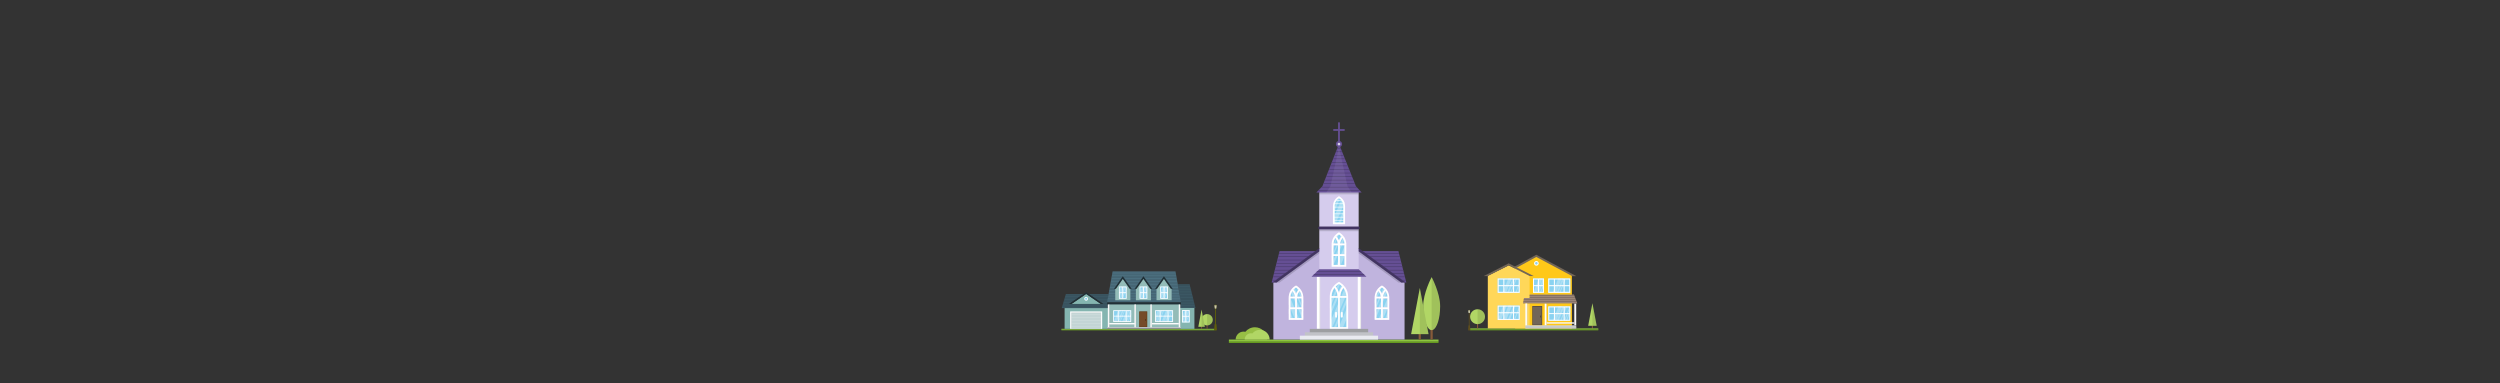 <?xml version="1.0" encoding="utf-8"?>
<!-- Generator: Adobe Illustrator 23.0.6, SVG Export Plug-In . SVG Version: 6.00 Build 0)  -->
<svg version="1.1" id="image" xmlns="http://www.w3.org/2000/svg" xmlns:xlink="http://www.w3.org/1999/xlink" x="0px" y="0px"
	 viewBox="0 0 6339.7 971.7" style="enable-background:new 0 0 6339.7 971.7;" xml:space="preserve">
<rect x="0" y="0" width="6339.7" height="971.7" fill="#333333" stroke="none"/>
<style type="text/css">
	.st0{fill:#97BF45;}
	.st1{fill:#70AD1D;}
	.st2{fill:#8DC63F;}
	.st3{fill:#8B5E3C;}
	.st4{fill:#B1D665;}
	.st5{opacity:0.1;}
	.st6{fill:#654F94;}
	.st7{fill:#4A3A6B;}
	.st8{fill:#C0B4DE;}
	.st9{fill:#D5CCED;}
	.st10{fill:#423461;}
	.st11{fill:#8AD2F0;}
	.st12{opacity:0.15;}
	.st13{fill:#FFFFFF;}
	.st14{opacity:0.3;fill:#FFFFFF;}
	.st15{fill:#D8D1E8;}
	.st16{opacity:7.000000e-02;fill:#FFFFFF;}
	.st17{fill:#9D9FA1;}
	.st18{fill:#C1C3C7;}
	.st19{fill:#E9EBF0;}
	.st20{fill:#84B5B0;}
	.st21{fill:#3B5763;}
	.st22{fill:#30444F;}
	.st23{fill:#4C7080;}
	.st24{fill:#364D59;}
	.st25{fill:#93BCB8;}
	.st26{fill:#C3D5D5;}
	.st27{fill:#603913;}
	.st28{fill:#754C29;}
	.st29{fill:#3C2415;}
	.st30{fill:#202F36;}
	.st31{fill:#C4C6C9;}
	.st32{fill:#7C7E80;}
	.st33{fill:#5F5E0B;}
	.st34{fill:#F4F0EF;}
	.st35{fill:#A7A9AC;}
	.st36{fill:#FFC819;}
	.st37{fill:#FFD759;}
	.st38{fill:#524640;}
	.st39{fill:#726658;}
	.st40{fill:#9B8579;}
	.st41{fill:#D1D3D4;}
	.st42{fill:#BCBEC0;}
	.st43{fill:#594A42;}
	.st44{fill:#403732;}
	.st45{fill:#5F4E1C;}
	.st46{fill:#F6FFF3;}
</style>
<path class="st0" d="M3182.3,829.9c-9.8,0-18.5,4.5-24.2,11.5c-1.5-0.3-3-0.5-4.5-0.5c-11.1,0-20.2,9-20.2,20.2h80.1
	C3213.5,843.9,3199.6,829.9,3182.3,829.9z"/>
<g>
	<rect x="3116.3" y="865.7" class="st1" width="531.6" height="3.7"/>
	<rect x="3116.3" y="861.1" class="st2" width="531.6" height="4.9"/>
</g>
<g>
	<rect x="3627.6" y="825" class="st3" width="5.8" height="36"/>
	<path class="st4" d="M3652,776.5c0,30.7-8.1,56.1-18.6,60.1c-0.9,0.4-1.9,0.6-2.9,0.6s-2-0.2-2.9-0.6c-10.5-4-18.6-29.4-18.6-60.1
		c0-33.5,21.5-73.8,21.5-73.8S3652,743,3652,776.5z"/>
	<path class="st5" d="M3652,776.5c0,30.7-8.1,56.1-18.6,60.1V861h-2.9V702.7C3630.5,702.7,3652,743,3652,776.5z"/>
</g>
<path class="st4" d="M3195,836.4c-7.7,0-14.6,3.6-19.1,9.1c-1.2-0.3-2.3-0.4-3.6-0.4c-8.8,0-15.9,7.1-15.9,15.9h63.3
	C3219.7,847.5,3208.6,836.4,3195,836.4z"/>
<g>
	<rect x="3597.6" y="825.4" class="st3" width="5.8" height="35.7"/>
	<polygon class="st4" points="3622.6,847.4 3578.4,847.4 3600.5,730.2 	"/>
	<polygon class="st5" points="3622.6,847.4 3603.4,847.4 3603.4,861.1 3600.5,861.1 3600.5,730.2 	"/>
</g>
<polygon class="st6" points="3546.2,636.7 3397.9,636.7 3393.1,636.7 3244.8,636.7 3224.7,716.6 3392.7,716.6 3398.2,716.6 
	3566.3,716.6 "/>
<g>
	<polygon class="st7" points="3552.1,660.2 3551.7,658.7 3239.2,658.7 3238.8,660.2 	"/>
	<polygon class="st7" points="3554.2,668.7 3553.9,667.2 3237.1,667.2 3236.7,668.7 	"/>
	<polygon class="st7" points="3243.5,641.7 3243.1,643.2 3547.8,643.2 3547.5,641.7 	"/>
	<polygon class="st7" points="3550,651.7 3549.6,650.2 3241.4,650.2 3241,651.7 	"/>
	<polygon class="st7" points="3558.5,685.8 3558.2,684.3 3232.8,684.3 3232.4,685.8 	"/>
	<polygon class="st7" points="3556.4,677.3 3556,675.8 3234.9,675.8 3234.6,677.3 	"/>
	<polygon class="st7" points="3565,711.3 3564.6,709.8 3226.4,709.8 3226,711.3 	"/>
	<polygon class="st7" points="3562.8,702.8 3562.4,701.3 3228.5,701.3 3228.1,702.8 	"/>
	<polygon class="st7" points="3560.7,694.3 3560.3,692.8 3230.7,692.8 3230.3,694.3 	"/>
</g>
<polygon class="st8" points="3442.7,630.2 3395.5,630.2 3348.3,630.2 3229.1,715.6 3229.1,861.1 3395.5,861.1 3561.8,861.1 
	3561.8,715.6 "/>
<g>
	<rect x="3345.6" y="486" class="st9" width="99.8" height="347.9"/>
</g>
<g>
	<polygon class="st6" points="3395.5,365 3353.4,472.4 3338.1,488.2 3452.9,488.2 3438.5,472.4 	"/>
</g>
<path class="st10" d="M3448.2,578v0.1c0,2-1.6,3.6-3.6,3.6h-98.2c-2,0-3.6-1.6-3.6-3.6V578c0-2,1.6-3.6,3.6-3.6h98.2
	C3446.6,574.3,3448.2,576,3448.2,578z"/>
<g>
	<path class="st11" d="M3403.8,726.7c-3.3,3.9-6.7,9.4-8.4,16.6c-1.7-7.2-5.2-12.7-8.5-16.6c3.4-3.6,6.8-5.8,8.5-6.8
		C3397,720.9,3400.4,723.1,3403.8,726.7z"/>
</g>
<g>
	<path class="st11" d="M3384,730.1c4.9,6.1,7.6,13,8,20.8h-15.3C3377,742,3380.2,735.1,3384,730.1z"/>
</g>
<g>
	<path class="st11" d="M3406.8,730.1c3.8,5,7.1,11.9,7.4,20.7h-15.3C3399.2,743.1,3401.9,736.2,3406.8,730.1z"/>
</g>
<g>
	<g>
		<g>
			<path class="st6" d="M3395.5,362c-1.2,0-2.3-1-2.3-2.3V312c0-1.2,1-2.3,2.3-2.3c1.2,0,2.3,1,2.3,2.3v47.7
				C3397.7,361,3396.7,362,3395.5,362z"/>
		</g>
	</g>
	<g>
		<g>
			<path class="st6" d="M3408.2,331.9h-25.5c-1.2,0-2.3-1-2.3-2.3s1-2.3,2.3-2.3h25.5c1.2,0,2.3,1,2.3,2.3
				S3409.5,331.9,3408.2,331.9z"/>
		</g>
	</g>
</g>
<polygon class="st12" points="3445.4,642.8 3445.4,634.5 3557.7,716.6 3546.4,716.6 "/>
<polygon class="st10" points="3445.4,637.5 3445.4,629.3 3565,716.6 3553.6,716.6 "/>
<polygon class="st12" points="3345.6,642.8 3345.6,634.5 3233.2,716.6 3244.6,716.6 "/>
<polygon class="st10" points="3345.6,637.5 3345.6,629.3 3226,716.6 3237.3,716.6 "/>
<rect x="3345.6" y="488.2" class="st12" width="99.8" height="4.6"/>
<rect x="3345.7" y="581.7" class="st12" width="99.8" height="4.6"/>
<g>
	<g>
		<rect x="3381.4" y="649.2" class="st11" width="11.8" height="22.7"/>
	</g>
	<g>
		<rect x="3397.7" y="649.2" class="st11" width="11.8" height="22.7"/>
	</g>
	<g>
		<path class="st11" d="M3397.7,622h11.8v22.7h-11.8v-22.1C3397.7,622.4,3397.7,622.2,3397.7,622z"/>
	</g>
	<g>
		<path class="st11" d="M3381.4,644.7V622h11.8c0,0.2,0,0.4,0,0.6v22.1H3381.4z"/>
	</g>
	<g>
		<path class="st11" d="M3381.5,617.5c0.4-5.8,2.4-10.5,4.7-14.1c2.7,3.3,5.5,7.9,6.5,14.1H3381.5z"/>
	</g>
	<g>
		<path class="st11" d="M3398.2,617.5c1-6.2,3.8-10.8,6.6-14.1c2.4,3.6,4.3,8.3,4.7,14.1H3398.2z"/>
	</g>
	<g>
		<g>
			<path class="st11" d="M3389.1,599.8c2.5-2.8,5-4.6,6.4-5.4c1.4,0.9,3.9,2.6,6.4,5.4c-2.3,2.6-4.7,6.1-6.4,10.5
				C3393.8,605.8,3391.4,602.4,3389.1,599.8z"/>
		</g>
		<g>
			<g>
				<path class="st13" d="M3413.9,617.5c0-0.6-0.1-1.1-0.1-1.7c-0.5-4.4-1.7-8.1-3.3-11.3c-0.5-1-1-2-1.6-2.8
					c-1.6-2.5-3.4-4.6-5.1-6.3c-0.4-0.4-0.8-0.8-1.2-1.2c-2.2-2-4.1-3.3-5.2-3.9c-0.5-0.3-0.9-0.5-0.9-0.5l-0.2-0.1l-0.9-0.4
					l-0.9,0.4l-0.2,0.1c0,0-0.1,0-0.2,0.1h0c-1.9,1-16.1,9.4-17.2,27.7l-0.1,58.9h37.1L3413.9,617.5z M3397.7,622.6
					c0-0.2,0-0.4,0-0.6h11.8v22.7h-11.8V622.6z M3404.7,603.4c0.2,0.3,0.4,0.6,0.6,0.9c1.1,1.8,2,3.8,2.8,6c0.7,2.2,1.2,4.6,1.4,7.2
					h-11.3C3399.2,611.3,3402,606.7,3404.7,603.4z M3390.7,598.1L3390.7,598.1c1.9-1.9,3.7-3.1,4.8-3.8c0.1,0,0.1,0.1,0.2,0.1
					c1,0.6,2.4,1.6,4,3.1c0.7,0.7,1.5,1.4,2.3,2.3c-2.3,2.6-4.7,6.1-6.4,10.5c-0.2-0.5-0.4-1.1-0.7-1.6c-0.9-2-1.9-3.8-3-5.4
					c-0.7-1-1.4-2-2.1-2.8c-0.2-0.2-0.4-0.5-0.6-0.7C3389.6,599.2,3390.2,598.6,3390.7,598.1z M3386.2,603.4
					c0.5,0.6,0.9,1.1,1.4,1.8c0.7,1,1.4,2,2,3.2c1,1.9,1.9,4,2.6,6.4c0.2,0.9,0.4,1.8,0.6,2.7h-11.3
					C3381.9,611.7,3383.9,607,3386.2,603.4z M3381.4,622h11.8c0,0.2,0,0.4,0,0.6v22.1h-11.8V622z M3381.4,649.2h11.8v22.7h-11.8
					V649.2z M3409.5,671.9h-11.8v-22.7h11.8V671.9z"/>
			</g>
		</g>
		<path class="st14" d="M3414,639.9l-4.5,10.5l-9.3,21.5l-1.2,2.9h-11.1l1.2-2.9l4.1-9.5l4.5-10.5l1.2-2.7l1.9-4.5l8.7-20.1l3.8-8.7
			h0.6c0,0.5,0.1,1.1,0.1,1.7L3414,639.9z"/>
		<path class="st14" d="M3410.5,604.6l-2.5,5.8l-3.1,7.2l-1.9,4.5l-5.3,12.2l-4.5,10.4l-1.9,4.5l-9.8,22.7h-4.6V670l4.5-10.4
			l4.5-10.4l2-4.5l5.3-12.4l6.4-14.8l5.7-13.2l1.1-2.6h2.5C3409.5,602.6,3410.1,603.6,3410.5,604.6z"/>
		<path class="st14" d="M3397.5,590.2l-1.8,4.2l-3.8,8.9l-2.2,5.1l-3.9,9.2l-1.9,4.5l-2.3,5.4l-3.4,7.8v-7.8l4.3-9.9l5.3-12.3l2-4.7
			l1-2.4l0,0l3.6-8.3h0l0.1-0.2h2l0.2,0.1C3396.6,589.8,3396.9,589.9,3397.5,590.2z"/>
		<path class="st14" d="M3403.9,595.4l-11.5,26.6l-9.8,22.7l-3.6,8.4h-2.1v-2.9l4.5-10.4l7.6-17.7l1.9-4.5l1.2-2.7l2.6-6.1l4.8-11.2
			l1.4-3.3h1.6C3403.1,594.5,3403.5,594.9,3403.9,595.4z"/>
	</g>
</g>
<g>
	<g>
		<rect x="3375.1" y="752.8" class="st11" width="41.7" height="77.2"/>
	</g>
	<g>
		<g>
			<path class="st13" d="M3388,805.6c-1.2,0-2.3-1-2.3-2.3v-10.1c0-1.2,1-2.3,2.3-2.3c1.2,0,2.3,1,2.3,2.3v10.1
				C3390.3,804.6,3389.3,805.6,3388,805.6z"/>
		</g>
	</g>
	<g>
		<g>
			<path class="st13" d="M3402.8,805.6c-1.2,0-2.3-1-2.3-2.3v-10.1c0-1.2,1-2.3,2.3-2.3c1.2,0,2.3,1,2.3,2.3v10.1
				C3405.1,804.6,3404.1,805.6,3402.8,805.6z"/>
		</g>
	</g>
	<g>
		<path class="st13" d="M3393.2,796.1v10.5l4.5-10.5v-10.5L3393.2,796.1z M3393.2,796.1v10.5l4.5-10.5v-10.5L3393.2,796.1z
			 M3418.6,750.8c-0.1-3.7-0.7-7.1-1.6-10.1c-1.4-4.7-3.5-8.7-5.8-12.1c-1.4-2.1-3-3.8-4.5-5.4c-1.1-1.2-2.3-2.2-3.3-3.1
			c-1.3-1.1-2.6-2-3.6-2.7c-1.8-1.3-3.1-1.9-3.3-2l-1-0.5l-0.1,0l-1,0.5c-0.9,0.5-21.4,11-22.2,35.5h0V834h46.5L3418.6,750.8
			L3418.6,750.8z M3406.8,730.1c0.8,1.1,1.6,2.2,2.3,3.5c2.3,3.9,4.2,8.7,4.8,14.4v0c0.1,0.9,0.2,1.9,0.2,2.8h-15.3
			C3399.3,743.1,3401.9,736.2,3406.8,730.1z M3392.6,721.7c1.2-0.8,2.1-1.4,2.8-1.9c0.6,0.4,1.5,1,2.6,1.7c0.9,0.7,2,1.5,3.1,2.4
			c0.9,0.8,1.8,1.7,2.8,2.7c-3.3,3.9-6.7,9.4-8.4,16.6c-0.3-1.3-0.7-2.5-1.1-3.7c-0.6-1.7-1.3-3.3-2-4.8c-1-1.9-2-3.6-3.1-5.2
			c-0.7-1.1-1.5-2-2.2-2.9C3389,724.5,3391,722.9,3392.6,721.7z M3384,730.1c1.1,1.4,2.1,2.9,3,4.4c1.1,1.9,2.1,3.9,2.8,5.9
			c0.7,1.9,1.2,3.9,1.6,5.9c0.3,1.5,0.5,3.1,0.5,4.6h-15.3C3377,741.9,3380.3,735.1,3384,730.1z M3376.7,829.6v-74.4h16.5v74.4
			H3376.7z M3414.2,829.6h-16.5v-74.4h16.5V829.6z M3393.2,796.1v10.5l4.5-10.5v-10.5L3393.2,796.1z M3393.2,796.1v10.5l4.5-10.5
			v-10.5L3393.2,796.1z M3393.2,796.1v10.5l4.5-10.5v-10.5L3393.2,796.1z M3393.2,796.1v10.5l4.5-10.5v-10.5L3393.2,796.1z"/>
	</g>
	<polygon class="st14" points="3418.7,776.7 3418.7,800.1 3414.2,810.6 3406,829.6 3404.1,834 3393,834 3397.7,823 3414.2,784.7 
		3417.6,776.7 	"/>
	<path class="st14" d="M3417.1,740.7l-3.2,7.3v0l-1.2,2.8l-1.9,4.3l-13.1,30.5l-4.5,10.4l-14.5,33.5l-1.9,4.3h-0.8l-1.5-19.9
		l2.2-5.1l16.5-38.3l4.5-10.5l2.2-5l1.9-4.3l7.4-17.2l2.2-5C3413.6,731.9,3415.7,736,3417.1,740.7z"/>
	<path class="st14" d="M3399.8,717.4l-1.8,4.1l-5.7,13.2l-2.4,5.6l-4.5,10.5l-1.9,4.3l-6.8,15.7l-4.5,10.4v-12.4l4.5-10.4l1.4-3.4
		l1.9-4.3l7.1-16.4l2.1-4.9l3.4-7.9l2.9-6.8l1,0.5C3396.7,715.5,3397.9,716.1,3399.8,717.4z"/>
	<polygon class="st14" points="3418.7,759.8 3388.4,829.9 3383.1,829.9 3415.5,754.8 	"/>
	<path class="st14" d="M3406.8,723.2l-13.8,32l-17.3,40l-3.2-4.9l4.2-9.8l10.9-25.3l1.9-4.3l2-4.6l2.9-6.7l6.7-15.6l1.7-3.9h0.7
		C3404.5,721,3405.6,722,3406.8,723.2z"/>
</g>
<g>
	<g>
		<path class="st11" d="M3510.9,734.5c-2.3,2.6-4.7,6.1-6.4,10.5c-1.7-4.4-4.1-7.9-6.4-10.5c2.5-2.8,5-4.6,6.4-5.4
			C3505.8,729.9,3508.3,731.7,3510.9,734.5z"/>
	</g>
	<g>
		<path class="st11" d="M3490.5,752.3c0.4-5.8,2.4-10.5,4.7-14.1c2.7,3.3,5.5,7.9,6.5,14.1H3490.5z"/>
	</g>
	<g>
		<path class="st11" d="M3513.7,738.2c2.4,3.6,4.3,8.3,4.7,14.1h-11.3C3508.1,746.1,3510.9,741.4,3513.7,738.2z"/>
	</g>
	<g>
		<path class="st11" d="M3506.7,756.8h11.8v22.7h-11.8v-22.1C3506.7,757.1,3506.7,757,3506.7,756.8z"/>
	</g>
	<g>
		<path class="st11" d="M3502.2,757.3v22.1h-11.8v-22.7h11.8C3502.2,757,3502.2,757.1,3502.2,757.3z"/>
	</g>
	<rect x="3490.4" y="783.9" class="st11" width="11.8" height="22.7"/>
	<rect x="3506.7" y="783.9" class="st11" width="11.8" height="22.7"/>
	<path class="st13" d="M3522.9,752.3c-1.2-19.1-16.8-27.4-17.5-27.8l-1-0.5l-1,0.5c-0.7,0.4-16.3,8.7-17.4,27.8h-0.1v58.9h37.1
		L3522.9,752.3L3522.9,752.3z M3506.7,757.3c0-0.2,0-0.4,0-0.6h11.8v22.7h-11.8V757.3z M3513,739c0.2-0.2,0.3-0.5,0.5-0.7
		c0-0.1,0.1-0.1,0.1-0.2c0,0,0.1,0.1,0.1,0.2c1,1.5,1.9,3.2,2.7,5.1c1,2.6,1.7,5.5,2,8.8h-11.3C3508.1,746.6,3510.5,742.2,3513,739
		L3513,739z M3507.6,731.4c0.8,0.6,1.6,1.4,2.4,2.2c0.3,0.3,0.5,0.6,0.8,0.9c-0.9,1-1.7,2.1-2.6,3.3l0,0c-1.4,2-2.7,4.4-3.8,7.2
		c-0.4-1.1-0.9-2.1-1.3-3v0c-1-1.9-2-3.6-3.1-5.1c-0.7-0.9-1.3-1.7-1.9-2.4c1.7-2,3.5-3.4,4.9-4.4c0.6-0.4,1.1-0.8,1.5-1
		C3505.2,729.6,3506.4,730.3,3507.6,731.4z M3490.6,750.8c0.6-5.1,2.4-9.3,4.6-12.6c0.2,0.2,0.4,0.4,0.6,0.7c0.7,0.9,1.4,1.9,2.1,3
		c1.1,1.7,2,3.7,2.8,5.9c0.5,1.4,0.9,2.9,1.1,4.5h-11.3C3490.5,751.8,3490.6,751.3,3490.6,750.8L3490.6,750.8z M3490.4,756.8h11.8
		c0,0.2,0,0.4,0,0.6v22.1h-11.8V756.8z M3502.2,806.6h-11.8v-22.7h11.8V806.6z M3518.5,783.9v22.7h-11.8v-22.7H3518.5z"/>
	<polygon class="st14" points="3523,754.5 3523,772.1 3517.9,783.9 3508.1,806.6 3506.2,811.1 3495.1,811.1 3497,806.6 
		3502.2,794.6 3506.7,784.2 3506.8,783.9 3508.7,779.4 3518.5,756.8 3519.5,754.5 	"/>
	<polygon class="st14" points="3518.6,738.3 3516.4,743.4 3512.6,752.3 3510.7,756.8 3506.7,766 3502.2,776.4 3500.9,779.4 
		3498.9,783.9 3490.4,803.7 3488.4,808.4 3485.9,808.4 3485.9,801.7 3490.4,791.3 3493.6,783.9 3495.5,779.4 3502.2,764 
		3507.3,752.3 3513,739 3513,739 3513.3,738.3 	"/>
	<polygon class="st14" points="3523,782.7 3523,795.1 3518.5,805.6 3518,806.6 3516.1,811.1 3510.7,811.1 3512.7,806.6 
		3518.5,793.2 	"/>
	<polygon class="st14" points="3504.6,726.2 3502.9,730.1 3500,736.9 3497.9,741.8 3493.4,752.3 3491.4,756.8 3490.4,759.1 
		3485.9,769.5 3485.9,761.8 3490.6,750.8 3490.6,750.8 3495.8,738.8 3501.2,726.2 	"/>
	<polygon class="st14" points="3511.3,730.8 3510,733.7 3508.3,737.8 3508.2,737.8 3500.1,756.8 3490.4,779.2 3485.9,789.6 
		3485.9,789.6 3485.9,781.9 3490.4,771.5 3496.7,756.8 3498.7,752.3 3500.6,747.7 3503.1,742 3503.1,742 3507.6,731.4 3507.9,730.8 
			"/>
</g>
<g>
	<g>
		<path class="st11" d="M3280.1,734.5c2.3,2.6,4.7,6.1,6.4,10.5c1.7-4.4,4.1-7.9,6.4-10.5c-2.5-2.8-5-4.6-6.4-5.4
			C3285.1,729.9,3282.6,731.7,3280.1,734.5z"/>
	</g>
	<g>
		<path class="st11" d="M3300.5,752.3c-0.4-5.8-2.4-10.5-4.7-14.1c-2.7,3.3-5.5,7.9-6.5,14.1H3300.5z"/>
	</g>
	<g>
		<path class="st11" d="M3277.3,738.2c-2.4,3.6-4.3,8.3-4.7,14.1h11.3C3282.8,746.1,3280,741.4,3277.3,738.2z"/>
	</g>
	<g>
		<path class="st11" d="M3284.2,756.8h-11.8v22.7h11.8v-22.1C3284.3,757.1,3284.2,757,3284.2,756.8z"/>
	</g>
	<g>
		<path class="st11" d="M3288.8,757.3v22.1h11.8v-22.7h-11.8C3288.8,757,3288.8,757.1,3288.8,757.3z"/>
	</g>
	<rect x="3288.8" y="783.9" class="st11" width="11.8" height="22.7"/>
	<rect x="3272.5" y="783.9" class="st11" width="11.8" height="22.7"/>
	<path class="st13" d="M3268,752.3v58.9h37.1v-58.9h-0.1c-1.2-19.1-16.8-27.4-17.4-27.8l-1-0.5l-1,0.5
		C3284.8,724.8,3269.2,733.1,3268,752.3L3268,752.3z M3284.3,779.4h-11.8v-22.7h11.8c0,0.2,0,0.4,0,0.6V779.4z M3278,739
		c2.5,3.2,4.9,7.6,5.8,13.2h-11.3c0.2-3.3,1-6.2,2-8.8c0.8-1.9,1.7-3.6,2.7-5.1c0,0,0.1-0.1,0.1-0.2c0,0,0.1,0.1,0.1,0.2
		C3277.6,738.5,3277.8,738.8,3278,739L3278,739z M3286.5,729.1c0.4,0.3,0.9,0.6,1.5,1c1.4,1,3.1,2.4,4.9,4.4
		c-0.6,0.7-1.3,1.5-1.9,2.4c-1.1,1.5-2.2,3.2-3.1,5.1v0c-0.5,1-0.9,1.9-1.3,3c-1.1-2.7-2.4-5.1-3.8-7.2l0,0
		c-0.9-1.2-1.7-2.3-2.6-3.3c0.3-0.3,0.5-0.6,0.8-0.9c0.8-0.9,1.6-1.6,2.4-2.2C3284.6,730.3,3285.7,729.6,3286.5,729.1z
		 M3300.3,750.8c0.1,0.5,0.1,1,0.1,1.5h-11.3c0.3-1.6,0.7-3.1,1.1-4.5c0.7-2.2,1.7-4.2,2.8-5.9c0.7-1.1,1.4-2.1,2.1-3
		c0.2-0.2,0.4-0.5,0.6-0.7C3297.9,741.4,3299.7,745.6,3300.3,750.8L3300.3,750.8z M3300.6,779.4h-11.8v-22.1c0-0.2,0-0.4,0-0.6h11.8
		V779.4z M3288.8,783.9h11.8v22.7h-11.8V783.9z M3284.3,783.9v22.7h-11.8v-22.7H3284.3z"/>
	<polygon class="st14" points="3268,754.5 3268,772.1 3273.1,783.9 3282.8,806.6 3284.8,811.1 3295.9,811.1 3293.9,806.6 
		3288.8,794.6 3284.3,784.2 3284.2,783.9 3282.2,779.4 3272.5,756.8 3271.5,754.5 	"/>
	<polygon class="st14" points="3272.3,738.3 3274.5,743.4 3278.3,752.3 3280.3,756.8 3284.3,766 3288.8,776.4 3290.1,779.4 
		3292,783.9 3300.6,803.7 3302.6,808.4 3305,808.4 3305,801.7 3300.6,791.3 3297.4,783.9 3295.4,779.4 3288.8,764 3283.7,752.3 
		3278,739 3278,739 3277.7,738.3 	"/>
	<polygon class="st14" points="3268,782.7 3268,795.1 3272.5,805.6 3272.9,806.6 3274.9,811.1 3280.2,811.1 3278.3,806.6 
		3272.5,793.2 	"/>
	<polygon class="st14" points="3286.4,726.2 3288.1,730.1 3291,736.9 3293.1,741.8 3297.6,752.3 3299.5,756.8 3300.6,759.1 
		3305,769.5 3305,761.8 3300.3,750.8 3300.3,750.8 3295.2,738.8 3289.7,726.2 	"/>
	<polygon class="st14" points="3279.7,730.8 3280.9,733.7 3282.7,737.8 3282.7,737.8 3290.9,756.8 3300.6,779.2 3305,789.6 
		3305,789.6 3305,781.9 3300.6,771.5 3294.2,756.8 3292.3,752.3 3290.3,747.7 3287.9,742 3287.9,742 3283.3,731.4 3283,730.8 	"/>
</g>
<g>
	<g>
		<path class="st11" d="M3395.5,500.1c0,0-12.1,7.1-12.6,17.4c-0.5,10.2,0,48.8,0,48.8h25.7v-47.6
			C3408.6,518.7,3408.1,508.8,3395.5,500.1z"/>
	</g>
	<g>
		<g>
			<path class="st13" d="M3409.7,514.5c-0.7-2.2-1.5-4.2-2.6-5.9c-2.4-4.2-5.6-7-7.8-8.6c-1.5-1.1-2.6-1.7-2.8-1.8l-1-0.5l-0.7,0.3
				l-0.3,0.2c-0.6,0.3-14.3,7.6-14.3,24.5v45.9h30.7v-45.9C3410.8,519.6,3410.4,516.9,3409.7,514.5z M3391.2,506.3
				c1.7-1.8,3.3-3,4.3-3.6c0.5,0.3,1.2,0.8,2,1.4c1,0.8,2.2,1.9,3.3,3.3h-10.6C3390.5,507.1,3390.8,506.7,3391.2,506.3z M3389,508.9
				h13c1.4,1.9,2.6,4.2,3.4,7h-19.8C3386.4,513.2,3387.6,510.9,3389,508.9z M3385.2,517.5h20.6c0.3,1.5,0.5,3.1,0.5,4.8
				c0,0.1,0,0.2,0,0.3v1.9h-21.6v-1.9c0-0.4,0-0.8,0-1.2C3384.8,520,3384.9,518.7,3385.2,517.5z M3384.7,533v-7h21.6v7H3384.7z
				 M3406.3,564h-21.6v-4h21.6V564z M3406.3,558.5h-21.6v-7h21.6V558.5z M3406.3,550h-21.6v-7h21.6V550z M3406.3,541.5h-21.6v-7
				h21.6V541.5z"/>
		</g>
	</g>
	<path class="st14" d="M3409.7,514.5l-3.4,7.8l-1,2.2l-0.7,1.5l-3,7l-0.7,1.5l-3,7l-0.7,1.5l-3,7l-0.7,1.5l-3,7l-0.6,1.5l-1.7,4
		l-1.5,3.5h-6.7v-10.3l4.5-10.5l1.6-3.7l0.7-1.5l3-7l0.7-1.5l3-7l0.7-1.5l3-7l0.6-1.5l3-7l0.2-0.4h6
		C3408.1,510.3,3409,512.3,3409.7,514.5z"/>
	<polygon class="st14" points="3410.8,525.2 3410.8,539.5 3406.3,549.9 3406.3,550 3405.6,551.5 3402.6,558.5 3402,560 3400.3,564 
		3398.8,567.4 3392.6,567.4 3394.1,564 3395.8,560 3396.5,558.5 3399.5,551.5 3400.1,550 3403.2,543 3403.8,541.5 3406.3,535.7 	"/>
	<polygon class="st14" points="3394.8,497.9 3391.2,506.3 3390.7,507.5 3390,508.9 3387,516 3386.4,517.5 3384.7,521.4 
		3380.2,531.9 3380.2,544.3 3385,533 3388.1,526 3388.7,524.5 3391.7,517.5 3392.4,516 3395.4,508.9 3396,507.5 3397.5,504.2 
		3399.3,499.9 	"/>
</g>
<g>
	<rect x="3443.1" y="701.7" class="st13" width="8.4" height="132.2"/>
	<rect x="3449.2" y="701.7" class="st5" width="2.3" height="132.2"/>
</g>
<g>
	<rect x="3339.4" y="701.7" class="st13" width="8.4" height="132.2"/>
	<rect x="3345.6" y="701.7" class="st5" width="2.3" height="132.2"/>
</g>
<g>
	<polygon class="st6" points="3465.1,701.7 3325.9,701.7 3330.8,697 3332.4,695.5 3338.4,689.7 3340,688.2 3345.6,682.8 
		3445.4,682.8 3450.9,688.2 3452.5,689.7 3458.6,695.5 3460.1,697 	"/>
	<polygon class="st7" points="3452.5,689.7 3338.4,689.7 3340,688.2 3450.9,688.2 	"/>
	<polygon class="st7" points="3460.1,697 3330.8,697 3332.4,695.5 3458.6,695.5 	"/>
</g>
<path class="st15" d="M3401.1,365.4c0,3.1-2.5,5.6-5.6,5.6s-5.6-2.5-5.6-5.6c0-3.1,2.5-5.6,5.6-5.6S3401.1,362.3,3401.1,365.4z"/>
<g>
	<path class="st6" d="M3395.5,373.2c-4.3,0-7.9-3.5-7.9-7.9c0-4.3,3.5-7.9,7.9-7.9s7.9,3.5,7.9,7.9
		C3403.4,369.7,3399.8,373.2,3395.5,373.2z M3395.5,362c-1.9,0-3.4,1.5-3.4,3.4c0,1.9,1.5,3.4,3.4,3.4s3.4-1.5,3.4-3.4
		C3398.9,363.5,3397.3,362,3395.5,362z"/>
</g>
<g>
	<polygon class="st7" points="3413.9,411 3377.4,411 3376.8,412.5 3414.5,412.5 	"/>
	<polygon class="st7" points="3418.1,421.5 3417.5,420 3373.9,420 3373.3,421.5 	"/>
	<polygon class="st7" points="3410.3,402 3380.9,402 3380.4,403.5 3410.9,403.5 	"/>
	<polygon class="st7" points="3403.7,385.6 3403.1,384.1 3388,384.1 3387.4,385.6 	"/>
	<polygon class="st7" points="3407.3,394.5 3406.7,393 3384.5,393 3383.9,394.5 	"/>
	<polygon class="st7" points="3391.5,375.1 3390.9,376.6 3400.1,376.6 3399.5,375.1 	"/>
	<polygon class="st7" points="3428.9,448.5 3428.3,447 3363.3,447 3362.7,448.5 	"/>
	<polygon class="st7" points="3436.1,466.4 3435.5,464.9 3356.3,464.9 3355.7,466.4 	"/>
	<polygon class="st7" points="3441.3,475.4 3439.9,473.9 3351.9,473.9 3350.4,475.4 	"/>
	<polygon class="st7" points="3449.5,484.4 3448.1,482.9 3343.1,482.9 3341.7,484.4 	"/>
	<polygon class="st7" points="3432.5,457.5 3431.9,456 3359.8,456 3359.2,457.5 	"/>
	<polygon class="st7" points="3425.3,439.5 3424.7,438 3366.9,438 3366.3,439.5 	"/>
	<polygon class="st7" points="3421.7,430.5 3421.1,429 3370.4,429 3369.8,430.5 	"/>
</g>
<polygon class="st16" points="3416.9,471.8 3395.5,373.2 3374,471.8 3363.2,488.2 3395.4,488.2 3395.6,488.2 3427.8,488.2 "/>
<g>
	<path class="st17" d="M3469.5,847.1h-148.1V834h148.1V847.1z"/>
</g>
<g>
	<path class="st18" d="M3482.1,855.7h-173.2v-13.1h173.2V855.7z"/>
</g>
<g>
	<rect x="3296.3" y="851.2" class="st19" width="198.3" height="9.9"/>
</g>
<g>
	<g>
		<rect x="2691.6" y="835.9" class="st1" width="388.2" height="1.7"/>
		<rect x="2691.6" y="833.8" class="st2" width="388.2" height="2.2"/>
	</g>
	<rect x="2699.7" y="781.2" class="st20" width="111.6" height="52.7"/>
	<polygon class="st20" points="3028.9,833.9 3028.9,780.8 2980.9,780.7 2981.2,833.9 	"/>
	<polygon class="st21" points="2994.8,766.9 2988.1,729.1 2988.1,729 2987.4,725.2 2987.3,724.9 2986.7,721.2 2986.6,720.9 
		2986.6,720.7 3016.6,720.7 3016.8,721.2 3017.6,724.5 3017.7,725.2 3018.5,728.4 3018.7,729.1 3019.5,732.4 3019.7,733.1 
		3020.5,736.3 3020.7,737 3021.5,740.3 3021.6,741 3022.4,744.2 3022.6,744.9 3023.4,748.2 3023.6,748.9 3024.4,752.1 3024.6,752.8 
		3025.4,756.1 3025.5,756.8 3026.3,760 3026.5,760.7 3027.3,764 3027.5,764.7 3028.3,767.9 3028.5,768.6 3029.3,771.9 3029.4,772.6 
		3030.2,775.9 3030.4,776.6 3031.5,781 2993.1,781 2993.1,772.3 2994.8,772.1 	"/>
	<g>
		<g>
			<polygon class="st22" points="3016.8,721.2 2986.6,721.2 2986.6,720.7 3016.6,720.7 			"/>
		</g>
		<g>
			<g>
				<polygon class="st22" points="3022.6,744.9 2990.3,744.9 2990.3,744.2 3022.4,744.2 				"/>
			</g>
			<g>
				<polygon class="st22" points="3023.6,748.9 2991,748.9 2991,748.2 3023.4,748.2 				"/>
			</g>
			<g>
				<polygon class="st22" points="3024.6,752.8 2991.7,752.8 2991.7,752.1 3024.4,752.1 				"/>
			</g>
			<g>
				<polygon class="st22" points="3025.5,756.8 2992.5,756.8 2992.5,756.1 3025.4,756.1 				"/>
			</g>
			<g>
				<polygon class="st22" points="3026.5,760.7 2992.8,760.7 2992.8,760 3026.3,760 				"/>
			</g>
			<g>
				<polygon class="st22" points="3027.3,764 2993.9,764 2993.9,764.7 3027.5,764.7 				"/>
			</g>
			<g>
				<polygon class="st22" points="3028.5,768.6 2994.7,768.6 2994.7,767.9 3028.3,767.9 				"/>
			</g>
			<g>
				<polygon class="st22" points="3029.4,772.6 2989.3,772.6 2989.3,771.9 3029.3,771.9 				"/>
			</g>
			<g>
				<polygon class="st22" points="3030.4,776.6 2992.3,776.6 2992.3,775.9 3030.2,775.9 				"/>
			</g>
			<g>
				<polygon class="st22" points="3017.7,725.2 2987,725.2 2987,724.5 3017.6,724.5 				"/>
			</g>
			<g>
				<polygon class="st22" points="3018.5,728.4 2987.7,728.4 2987.7,729 2987.7,729.1 2987.7,729.1 3018.7,729.1 				"/>
			</g>
			<g>
				<polygon class="st22" points="3019.5,732.4 2988.1,732.4 2988.1,733.1 3019.7,733.1 				"/>
			</g>
			<g>
				<polygon class="st22" points="3020.7,737 2988.8,737 2988.8,736.3 3020.5,736.3 				"/>
			</g>
			<g>
				<polygon class="st22" points="3021.6,741 2989.6,741 2989.6,740.3 3021.5,740.3 				"/>
			</g>
		</g>
	</g>
	<polygon class="st21" points="2811.2,745.7 2809.2,766.9 2809.2,781.2 2692.5,781.2 2693.5,777.7 2693.8,777 2694.7,773.7 
		2694.8,773.4 2694.9,773 2695.9,769.7 2696,769.4 2696.1,769 2697,765.8 2697.2,765.1 2698.2,761.8 2698.3,761.5 2698.4,761.1 
		2699.4,757.9 2699.6,757.2 2700.5,753.9 2700.6,753.6 2700.7,753.2 2701.7,750 2701.8,749.6 2701.9,749.3 2702.9,745.7 
		2747.7,745.7 2742.5,749.3 2741.5,750 2736.7,753.2 2736.2,753.6 2735.7,753.9 2730.9,757.2 2729.9,757.9 2725.2,761.1 
		2724.6,761.5 2724.1,761.8 2719.4,765.1 2719.4,765.1 2718.8,765.4 2718.3,765.8 2713.6,769 2713.1,769.4 2712.5,769.7 
		2711.1,770.7 2797.7,770.7 2796.3,769.7 2795.7,769.3 2795.3,769 2790.5,765.8 2790,765.4 2789.8,765.3 2789.5,765.1 2784.7,761.8 
		2783.7,761.1 2778.9,757.9 2778.4,757.5 2778.2,757.4 2777.9,757.2 2773.1,753.9 2772.6,753.6 2772.3,753.4 2772.1,753.2 
		2767.3,750 2766.8,749.6 2766.6,749.5 2766.3,749.3 2761.1,745.7 	"/>
	<g>
		<g>
			<polygon class="st22" points="2810.6,749.3 2810.5,750 2766.3,750 2766.3,749.3 			"/>
		</g>
		<g>
			<polygon class="st22" points="2702,749.3 2742.9,749.3 2743.5,749.3 2743.5,750 2741.9,750 2701.7,750 			"/>
		</g>
		<g>
			<polygon class="st22" points="2809.9,753.2 2809.8,753.9 2772,753.9 2772,753.2 			"/>
		</g>
		<g>
			<polygon class="st22" points="2700.8,753.2 2737.1,753.2 2737.4,753.2 2737.4,753.9 2736,753.9 2700.6,753.9 			"/>
		</g>
		<g>
			<polygon class="st22" points="2809.2,757.2 2809.1,757.9 2777.9,757.9 2777.9,757.2 			"/>
		</g>
		<g>
			<polygon class="st22" points="2699.6,757.2 2731.2,757.2 2731.7,757.2 2731.7,757.9 2730.2,757.9 2699.4,757.9 			"/>
		</g>
		<g>
			<polygon class="st22" points="2698.4,761.1 2725.4,761.1 2725.5,761.1 2725.5,761.8 2724.4,761.8 2698.2,761.8 			"/>
		</g>
		<g>
			<polygon class="st22" points="2808.5,761.1 2808.4,761.8 2783.5,761.8 2783.5,761.1 			"/>
		</g>
		<g>
			<polygon class="st22" points="2697.1,765.8 2718.5,765.8 2719.6,765.8 2719.6,765.1 2719.6,765.1 2697.3,765.1 			"/>
		</g>
		<g>
			<polygon class="st22" points="2713.8,769 2713.8,769.7 2695.9,769.7 2696,769.4 2696.1,769 			"/>
		</g>
		<g>
			<rect x="2795" y="769" class="st22" width="14.2" height="0.7"/>
		</g>
		<g>
			<polygon class="st22" points="2809.2,773 2809.2,773.7 2694.7,773.7 2694.8,773.4 2694.9,773 			"/>
		</g>
		<g>
			<polygon class="st22" points="2809.2,777 2809.2,777.7 2693.5,777.7 2693.8,777 			"/>
		</g>
		<g>
			<polygon class="st22" points="2807.8,765.1 2807.7,765.8 2789.4,765.8 2789.4,765.1 			"/>
		</g>
	</g>
	<g>
		<polygon class="st23" points="2994.8,766.9 2807.5,766.9 2807.7,765.8 2807.8,765.1 2808.2,762.7 2808.3,762 2808.4,761.8 
			2808.5,761.1 2808.9,758.8 2809,758.1 2809.1,757.9 2809.2,757.2 2809.6,754.8 2809.7,754.1 2809.8,753.9 2809.9,753.2 
			2810.3,750.9 2810.4,750.5 2810.4,750.2 2810.5,750 2810.6,749.3 2811,746.9 2811.1,746.6 2811.1,746.2 2811.7,743 2811.8,742.3 
			2812.4,739 2812.5,738.3 2813.1,735 2813.3,734.3 2813.8,731.1 2813.9,730.7 2814,730.4 2814.5,727.1 2814.6,726.8 2814.7,726.4 
			2815,724.2 2815.2,723.5 2815.8,720.3 2815.8,719.9 2815.9,719.6 2816.5,716.3 2816.5,716 2816.6,715.6 2817.2,712.3 
			2817.3,711.7 2817.9,708.4 2818,707.7 2818.6,704.4 2818.7,703.7 2819.3,700.5 2819.4,699.8 2820,696.5 2820,696.2 2820.1,695.8 
			2820.7,692.6 2820.8,691.9 2821.4,688.3 2980.8,688.3 2981.5,691.9 2981.6,692.6 2982.2,695.8 2982.3,696.5 2982.9,699.8 
			2983,700.5 2983.6,703.7 2983.7,704.4 2984.3,707.7 2984.4,708.4 2985,711.7 2985.1,712.3 2985.7,715.6 2985.8,716.3 
			2986.4,719.6 2986.5,719.9 2986.5,720.3 2986.6,720.7 2987.1,723.5 2987.2,724.2 2987.6,726.4 2987.7,727.1 2988.3,730.4 
			2988.4,730.7 2988.4,731.1 2989,734.3 2989.1,734.7 2989.1,735 2989.7,738.3 2989.8,739 2990.4,742.3 2990.5,743 2991.1,746.2 
			2991.2,746.9 2991.8,750.2 2991.9,750.5 2991.9,750.9 2992.5,754.1 2992.6,754.5 2992.7,754.8 2993.2,758.1 2993.4,758.8 
			2993.9,762 2994.1,762.7 2994.5,765.1 2994.6,765.8 		"/>
	</g>
	<g>
		<g>
			<polygon class="st24" points="2845.7,703.7 2845.7,704.4 2818.6,704.4 2818.7,703.7 			"/>
		</g>
		<g>
			<polygon class="st24" points="2983.7,704.4 2953.5,704.4 2953.5,703.7 2983.6,703.7 			"/>
		</g>
		<g>
			<rect x="2849.3" y="703.7" class="st24" width="48.6" height="0.7"/>
		</g>
		<g>
			<rect x="2852.1" y="707.7" class="st24" width="43.2" height="0.7"/>
		</g>
		<g>
			<polygon class="st24" points="2984.4,708.4 2956.4,708.4 2956.4,707.7 2984.3,707.7 			"/>
		</g>
		<g>
			<polygon class="st24" points="2843,707.7 2843,708.4 2817.9,708.4 2818,707.7 			"/>
		</g>
		<g>
			<rect x="2854.8" y="711.7" class="st24" width="37.3" height="0.7"/>
		</g>
		<g>
			<polygon class="st24" points="2985.1,712.3 2959.2,712.3 2959.2,711.7 2985,711.7 			"/>
		</g>
		<g>
			<polygon class="st24" points="2840.3,711.7 2840.3,712.3 2817.2,712.3 2817.3,711.7 			"/>
		</g>
		<g>
			<rect x="2857.6" y="715.6" class="st24" width="31.8" height="0.7"/>
		</g>
		<g>
			<polygon class="st24" points="2985.7,715.6 2961.5,715.6 2961.5,716.3 2985.8,716.3 			"/>
		</g>
		<g>
			<polygon class="st24" points="2837.3,715.6 2837.3,716.3 2816.5,716.3 2816.5,716 2816.6,715.6 			"/>
		</g>
		<g>
			<rect x="2860.5" y="719.6" class="st24" width="26.5" height="0.7"/>
		</g>
		<g>
			<polygon class="st24" points="2986.5,720.3 2964.5,720.3 2964.5,719.6 2986.4,719.6 2986.5,719.9 			"/>
		</g>
		<g>
			<polygon class="st24" points="2834.5,719.6 2834.5,720.3 2815.8,720.3 2815.8,719.9 2815.9,719.6 			"/>
		</g>
		<g>
			<rect x="2863" y="723.5" class="st24" width="20.8" height="0.7"/>
		</g>
		<g>
			<polygon class="st24" points="2987.2,724.2 2967.2,724.2 2967.2,723.5 2987.1,723.5 			"/>
		</g>
		<g>
			<polygon class="st24" points="2831.9,723.5 2831.9,724.2 2815,724.2 2815.2,723.5 			"/>
		</g>
		<g>
			<rect x="2864.7" y="726.4" class="st24" width="17.4" height="0.7"/>
		</g>
		<g>
			<polygon class="st24" points="2987.7,727.1 2969.5,727.1 2969.5,726.4 2987.6,726.4 			"/>
		</g>
		<g>
			<polygon class="st24" points="2830,726.4 2830,727.1 2814.5,727.1 2814.6,726.8 2814.7,726.4 			"/>
		</g>
		<g>
			<polygon class="st24" points="2827.4,730.4 2827.4,731.1 2813.8,731.1 2813.9,730.7 2814,730.4 			"/>
		</g>
		<g>
			<polygon class="st24" points="2988.4,731.1 2972.6,731.1 2972.6,730.4 2988.3,730.4 2988.4,730.7 			"/>
		</g>
		<g>
			<rect x="2867.8" y="730.4" class="st24" width="11.7" height="0.7"/>
		</g>
		<g>
			<polygon class="st24" points="2828.2,734.3 2828.2,735 2813.1,735 2813.3,734.3 			"/>
		</g>
		<g>
			<rect x="2866.2" y="734.3" class="st24" width="14.3" height="0.7"/>
		</g>
		<g>
			<polygon class="st24" points="2989.1,735 2970.9,735 2970.9,734.3 2989,734.3 2989.1,734.7 			"/>
		</g>
		<g>
			<polygon class="st24" points="2828.2,738.3 2828.2,739 2812.4,739 2812.5,738.3 			"/>
		</g>
		<g>
			<rect x="2866.2" y="738.3" class="st24" width="14.3" height="0.7"/>
		</g>
		<g>
			<polygon class="st24" points="2989.8,739 2970.9,739 2970.9,738.3 2989.7,738.3 			"/>
		</g>
		<g>
			<polygon class="st24" points="2828.2,742.3 2828.2,743 2811.7,743 2811.8,742.3 			"/>
		</g>
		<g>
			<rect x="2866.2" y="742.3" class="st24" width="14.3" height="0.7"/>
		</g>
		<g>
			<polygon class="st24" points="2990.5,743 2970.9,743 2970.9,742.3 2990.4,742.3 			"/>
		</g>
		<g>
			<polygon class="st24" points="2828.2,746.2 2828.2,746.9 2811,746.9 2811.1,746.6 2811.1,746.2 			"/>
		</g>
		<g>
			<rect x="2866.2" y="746.2" class="st24" width="14.3" height="0.7"/>
		</g>
		<g>
			<polygon class="st24" points="2991.2,746.9 2970.9,746.9 2970.9,746.2 2991.1,746.2 			"/>
		</g>
		<g>
			<polygon class="st24" points="2828.2,750.2 2828.2,750.9 2810.3,750.9 2810.4,750.5 2810.4,750.2 			"/>
		</g>
		<g>
			<rect x="2866.2" y="750.2" class="st24" width="14.3" height="0.7"/>
		</g>
		<g>
			<polygon class="st24" points="2991.9,750.9 2970.9,750.9 2970.9,750.2 2991.8,750.2 2991.9,750.5 			"/>
		</g>
		<g>
			<polygon class="st24" points="2828.2,754.1 2828.2,754.8 2809.6,754.8 2809.7,754.1 			"/>
		</g>
		<g>
			<rect x="2866.2" y="754.1" class="st24" width="14.3" height="0.7"/>
		</g>
		<g>
			<polygon class="st24" points="2992.7,754.8 2970.9,754.8 2970.9,754.1 2992.5,754.1 2992.6,754.5 			"/>
		</g>
		<g>
			<polygon class="st24" points="2828.2,758.1 2828.2,758.8 2808.9,758.8 2809,758.1 			"/>
		</g>
		<g>
			<rect x="2866.2" y="758.1" class="st24" width="14.3" height="0.7"/>
		</g>
		<g>
			<polygon class="st24" points="2993.4,758.8 2970.9,758.8 2970.9,758.1 2993.2,758.1 			"/>
		</g>
		<g>
			<g>
				<polygon class="st24" points="2994.6,765.8 2807.7,765.8 2807.8,765.1 2994.5,765.1 				"/>
			</g>
			<g>
				<polygon class="st24" points="2981.6,692.6 2820.7,692.6 2820.8,691.9 2981.5,691.9 				"/>
			</g>
			<g>
				<polygon class="st24" points="2982.3,696.5 2820,696.5 2820,696.2 2820.1,695.8 2982.2,695.8 				"/>
			</g>
			<g>
				<polygon class="st24" points="2983,700.5 2819.3,700.5 2819.4,699.8 2982.9,699.8 				"/>
			</g>
			<g>
				<rect x="2901.2" y="703.7" class="st24" width="48.2" height="0.7"/>
			</g>
			<g>
				<rect x="2904.6" y="707.7" class="st24" width="42.1" height="0.7"/>
			</g>
			<g>
				<rect x="2907.4" y="711.7" class="st24" width="37.1" height="0.7"/>
			</g>
			<g>
				<rect x="2910.2" y="715.6" class="st24" width="31.1" height="0.7"/>
			</g>
			<g>
				<rect x="2912.8" y="719.6" class="st24" width="25.8" height="0.7"/>
			</g>
			<g>
				<rect x="2915.3" y="723.5" class="st24" width="20.7" height="0.7"/>
			</g>
			<g>
				<rect x="2917.4" y="726.4" class="st24" width="16.6" height="0.7"/>
			</g>
			<g>
				<rect x="2920.1" y="730.4" class="st24" width="11.3" height="0.7"/>
			</g>
			<g>
				<rect x="2918.2" y="734.3" class="st24" width="14.7" height="0.7"/>
			</g>
			<g>
				<rect x="2918.5" y="738.3" class="st24" width="14.3" height="0.7"/>
			</g>
			<g>
				<rect x="2918.5" y="742.3" class="st24" width="14.3" height="0.7"/>
			</g>
			<g>
				<rect x="2918.5" y="746.2" class="st24" width="14.3" height="0.7"/>
			</g>
			<g>
				<rect x="2918.5" y="750.2" class="st24" width="14.3" height="0.7"/>
			</g>
			<g>
				<rect x="2918.5" y="754.1" class="st24" width="14.3" height="0.7"/>
			</g>
			<g>
				<rect x="2918.5" y="758.1" class="st24" width="14.3" height="0.7"/>
			</g>
			<g>
				<polygon class="st24" points="2994.1,762.7 2808.2,762.7 2808.3,762 2993.9,762 				"/>
			</g>
		</g>
	</g>
	<polygon class="st25" points="2811.2,769.7 2811.2,833.9 2991.7,833.9 2991.7,769.7 	"/>
	<polygon class="st25" points="2846.8,704.9 2828.2,730.7 2828.2,761.4 2866.4,761.4 2866.4,730.7 	"/>
	<polygon class="st25" points="2899.1,704.9 2880.5,730.7 2880.5,761.4 2918.7,761.4 2918.7,730.7 	"/>
	<polygon class="st25" points="2951.5,704.8 2932.8,730.7 2932.8,761.3 2971.1,761.3 2971.1,730.7 	"/>
	<polygon class="st20" points="2789.7,769.4 2788.2,768.4 2769.6,755.7 2766.5,753.6 2763.8,751.7 2755,745.7 2754.4,745.3 
		2753.8,745.7 2738.5,756.2 2736.6,757.5 2735,758.6 2719.5,769.2 2719.2,769.4 2717.3,770.7 2791.6,770.7 	"/>
	<rect x="2837.5" y="726.6" class="st11" width="19.5" height="31.1"/>
	<rect x="2889.9" y="726.7" class="st11" width="19.5" height="31.1"/>
	<rect x="2942.2" y="726.7" class="st11" width="19.5" height="31.1"/>
	<rect x="2997.4" y="786.5" class="st11" width="19.5" height="31.1"/>
	<rect x="2713.8" y="789.7" class="st13" width="81.2" height="44.2"/>
	<rect x="2716.6" y="792.5" class="st12" width="75.6" height="41.4"/>
	<rect x="2717.3" y="793.2" class="st26" width="74.2" height="40.7"/>
	<circle class="st11" cx="2754.4" cy="757.7" r="3.8"/>
	<g>
		<path class="st13" d="M2754.4,762.5c-2.7,0-4.8-2.2-4.8-4.8c0-2.7,2.2-4.8,4.8-4.8c2.7,0,4.8,2.2,4.8,4.8
			C2759.2,760.3,2757.1,762.5,2754.4,762.5z M2754.4,754.9c-1.5,0-2.7,1.2-2.7,2.7c0,1.5,1.2,2.7,2.7,2.7s2.7-1.2,2.7-2.7
			C2757.1,756.2,2755.9,754.9,2754.4,754.9z"/>
	</g>
	<g>
		<rect x="2717.3" y="797.3" class="st13" width="74.2" height="0.3"/>
		<rect x="2717.3" y="805.2" class="st13" width="74.2" height="0.3"/>
		<rect x="2717.3" y="813.1" class="st13" width="74.2" height="0.3"/>
		<rect x="2717.3" y="821" class="st13" width="74.2" height="0.3"/>
		<rect x="2717.3" y="829" class="st13" width="74.2" height="0.3"/>
	</g>
	<rect x="2888.9" y="789.6" class="st27" width="20.4" height="40.1"/>
	
		<rect x="2880.5" y="800.8" transform="matrix(-1.836970e-16 1 -1 -1.836970e-16 3708.735 -2089.461)" class="st28" width="37.3" height="17.6"/>
	<g>
		<rect x="2903.7" y="809.1" class="st29" width="1.4" height="4.4"/>
	</g>
	<rect x="2929.2" y="786.8" class="st11" width="45.5" height="29.6"/>
	<rect x="2823" y="786.8" class="st11" width="45.5" height="29.6"/>
	<polygon class="st30" points="2847.3,700.5 2824.8,732.6 2829.7,732.6 2847.3,707.5 2864.9,732.6 2869.8,732.6 	"/>
	<polygon class="st30" points="2797.7,770.7 2791.6,770.7 2789.7,769.4 2783.9,765.4 2778.1,761.5 2772.3,757.5 2766.5,753.6 
		2760.7,749.6 2755,745.7 2754.9,745.6 2754.4,745.3 2753.9,745.6 2753.8,745.7 2748.2,749.6 2742.4,753.6 2736.6,757.5 
		2730.8,761.5 2725,765.4 2719.2,769.4 2717.3,770.7 2711.2,770.7 2713.1,769.4 2718.8,765.4 2724.6,761.5 2730.4,757.5 
		2736.2,753.6 2742,749.6 2747.7,745.7 2747.8,745.6 2754.4,741.1 2761,745.6 2761.1,745.7 2766.8,749.6 2772.6,753.6 2778.4,757.5 
		2784.2,761.5 2790,765.4 2795.8,769.4 	"/>
	<polygon class="st14" points="3012.1,786.5 3011.3,788.6 3008.2,796.3 3005.5,803.1 3000.5,815.6 3000.4,815.9 2999.7,815.6 
		2999.4,815.5 2997.3,814.6 2997.3,805.3 2999.4,800 3004,788.6 3004.8,786.5 	"/>
	<polygon class="st14" points="3016.8,787.1 3014.8,792.2 3011.3,801 3010.5,803.1 3008.2,808.9 3006.1,814.2 3005.5,815.6 
		3004.7,817.6 3001.2,816.2 3001.4,815.6 3006.1,803.8 3008.2,798.5 3012.1,788.6 3013,786.5 3015.1,786.5 	"/>
	<polygon class="st14" points="3016.9,790.7 3016.9,796.5 3014.3,803.1 3009.3,815.6 3008.5,817.7 3006.2,817.7 3008.2,812.6 
		3012,803.1 3012.8,801 3014.8,795.9 	"/>
	<polygon class="st14" points="2964.6,786.8 2963.8,788.9 2963,790.8 2961,796.1 2959.2,800.6 2958.3,802.7 2953.7,814.4 
		2953.1,815.9 2949.3,814.4 2946.8,813.4 2951.1,802.7 2951.9,800.6 2956.5,788.9 2957.4,786.8 	"/>
	<polygon class="st14" points="2969.5,787.1 2968.8,788.9 2964.2,800.6 2963.3,802.7 2963,803.4 2961,808.7 2958.7,814.4 
		2957.9,816.4 2954.6,816.4 2953.9,816.2 2954.6,814.4 2959.2,802.7 2960,800.6 2961,798.3 2963,793 2964.7,788.9 2965.5,786.8 
		2968.8,786.8 	"/>
	<polygon class="st14" points="2972.8,788.4 2972.6,788.9 2968,800.6 2967.1,802.7 2963,813 2961.7,816.4 2959.3,816.4 
		2960.2,814.4 2961,812.4 2963,807.1 2964.8,802.7 2965.6,800.6 2970.3,788.9 2970.8,787.6 	"/>
	<polygon class="st14" points="2943.2,786.8 2940.9,792.7 2937.7,800.6 2936.9,802.7 2932.3,814.3 2931.3,814 2929.2,813.1 
		2929.2,803.8 2931.3,798.5 2935.1,788.9 2935.9,786.8 	"/>
	<polygon class="st14" points="2948.2,786.8 2947.4,788.9 2943,800 2940.9,805.3 2937.3,814.4 2936.6,816.1 2933,814.6 
		2933.2,814.4 2937.8,802.7 2938.6,800.6 2940.9,794.9 2943,789.6 2943.3,788.9 2944.1,786.8 	"/>
	<polygon class="st14" points="2952,786.9 2951.2,788.9 2946.5,800.6 2945.7,802.7 2943,809.5 2940.2,816.4 2937.9,816.4 
		2938.8,814.4 2940.9,809 2943,803.7 2943.4,802.7 2944.2,800.6 2948.9,788.9 2949.7,786.8 2951.8,786.8 	"/>
	<polygon class="st14" points="2864.1,787.8 2863.6,788.9 2859,800.6 2858.2,802.7 2856.8,806.1 2854.7,811.4 2853.5,814.4 
		2852.7,816.4 2847.6,816.4 2845.7,815.7 2846.3,814.4 2850.9,802.7 2851.7,800.6 2854.7,793.1 2857.2,786.8 2861.7,786.8 	"/>
	<polygon class="st14" points="2868.4,789.5 2866.4,794.6 2864,800.6 2863.2,802.7 2858.5,814.4 2857.7,816.4 2853.6,816.4 
		2854.4,814.4 2854.7,813.6 2856.8,808.3 2859,802.7 2859.9,800.6 2864.5,788.9 2864.8,788.1 	"/>
	<polygon class="st14" points="2868.5,793.1 2868.5,798.9 2866.4,804.2 2862.3,814.4 2861.5,816.4 2859.2,816.4 2860,814.4 
		2864.6,802.7 2865.5,800.6 2866.4,798.3 	"/>
	<polygon class="st14" points="2843,787.4 2842.4,788.9 2837.8,800.6 2836.9,802.7 2836.7,803.2 2834.6,808.5 2832.3,814.4 
		2831.5,816.4 2827.4,816.4 2824.6,815.4 2825.1,814.3 2829.7,802.7 2830.5,800.6 2834.6,790.2 2836,786.8 2841.5,786.8 	"/>
	<polygon class="st14" points="2849.5,786.9 2848.7,788.9 2844,800.6 2843.2,802.7 2838.6,814.4 2837.7,816.4 2835.2,816.4 
		2833.8,815.9 2834.4,814.4 2834.6,813.8 2836.7,808.6 2839.1,802.7 2839.9,800.6 2844.5,788.9 2845.4,786.8 2849.4,786.8 	"/>
	<polygon class="st14" points="2852.7,788.2 2852.4,788.9 2847.8,800.6 2847,802.7 2842.4,814.4 2841.5,816.4 2839.2,816.4 
		2840,814.4 2844.7,802.7 2845.5,800.6 2850.1,788.9 2850.7,787.4 	"/>
	<polygon class="st14" points="2957,726.8 2956.2,728.7 2953,736.7 2950.4,743.3 2945.5,755.7 2944.9,757.2 2942.2,756.1 
		2942.2,745.7 2944.3,740.4 2948.9,728.7 2949.8,726.6 2956.5,726.6 	"/>
	<polygon class="st14" points="2961.3,728.5 2959.7,732.6 2956.3,741.2 2955.4,743.3 2953,749.3 2950.9,754.6 2950.5,755.7 
		2949.7,757.8 2946.4,757.8 2945.6,757.5 2946.4,755.7 2950.9,744.2 2953,738.9 2957.1,728.7 2957.7,727.1 	"/>
	<polygon class="st14" points="2961.7,731.1 2961.7,736.9 2959.2,743.3 2954.3,755.7 2953.4,757.8 2951.1,757.8 2953,753 
		2956.9,743.3 2957.7,741.2 2959.7,736.3 	"/>
	<polygon class="st14" points="2904.6,726.6 2903.8,728.7 2900.6,736.6 2898,743.3 2893,755.7 2892.9,756.1 2892,755.7 
		2891.9,755.7 2889.8,754.9 2889.8,745.5 2891.9,740.3 2896.5,728.7 2897.3,726.6 	"/>
	<polygon class="st14" points="2909.3,727.4 2907.3,732.5 2903.8,741.2 2903,743.3 2900.6,749.2 2898.5,754.5 2898.1,755.7 
		2897.2,757.8 2893.6,756.4 2893.9,755.7 2898.5,744.1 2900.6,738.8 2904.7,728.7 2905.5,726.6 2907.4,726.6 	"/>
	<polygon class="st14" points="2909.4,730.9 2909.4,736.7 2906.8,743.3 2901.8,755.7 2901,757.8 2898.7,757.8 2900.6,752.9 
		2904.5,743.3 2905.3,741.2 2907.3,736.2 	"/>
	<polygon class="st14" points="2850.4,726.6 2849.6,728.7 2848.2,732.1 2846.2,737.2 2844.6,741.2 2843.8,743.2 2839.5,754.1 
		2839,755.3 2837.5,754.6 2837.5,740.9 2839.5,735.8 2842.3,728.7 2843.1,726.6 	"/>
	<polygon class="st14" points="2855.4,726.6 2854.6,728.7 2849.6,741.2 2848.8,743.2 2848.2,744.7 2846.2,749.8 2843.9,755.8 
		2843.4,757 2840.3,755.8 2839.8,755.6 2844.7,743.2 2845.5,741.2 2846.2,739.4 2848.2,734.3 2850.5,728.7 2851.3,726.6 	"/>
	<polygon class="st14" points="2857,727.1 2857,732.3 2854.9,737.4 2853.4,741.2 2852.6,743.2 2848.2,754.3 2846.8,757.8 
		2845.4,757.8 2844.6,757.5 2845.3,755.8 2846.2,753.5 2848.2,748.4 2850.3,743.2 2851.1,741.2 2854.9,731.5 2856.7,727 	"/>
	<path class="st13" d="M2848.2,741.2v-9.1l-2,5.1v4h-0.7l-0.8,2h1.5v6.6l2-5.1v-1.5h2.1l0.8-2H2848.2z M2846.2,749.8v3.7l2-5.1v-3.7
		L2846.2,749.8z M2848.2,741.2v-9.1l-2,5.1v4h-0.7l-0.8,2h1.5v6.6l2-5.1v-1.5h2.1l0.8-2H2848.2z M2846.2,749.8v3.7l2-5.1v-3.7
		L2846.2,749.8z M2837.5,726.6v31.1h19.5v-31.1H2837.5z M2839.5,728.7h6.7v12.5h-6.7V728.7z M2846.2,755.8h-6.7v-12.5h6.7V755.8z
		 M2854.9,755.8h-6.7v-12.5h6.7V755.8z M2854.9,741.2h-6.7v-12.5h6.7V741.2z M2846.2,749.8v3.7l2-5.1v-3.7L2846.2,749.8z
		 M2848.2,741.2v-9.1l-2,5.1v4h-0.7l-0.8,2h1.5v6.6l2-5.1v-1.5h2.1l0.8-2H2848.2z M2848.2,741.2v-9.1l-2,5.1v4h-0.7l-0.8,2h1.5v6.6
		l2-5.1v-1.5h2.1l0.8-2H2848.2z M2846.2,749.8v3.7l2-5.1v-3.7L2846.2,749.8z"/>
	<path class="st13" d="M2898,743.3h0.6v0.8l2.1-5.3v-2.2L2898,743.3z M2898,743.3h0.6v0.8l2.1-5.3v-2.2L2898,743.3z M2898,743.3h0.6
		v0.8l2.1-5.3v-2.2L2898,743.3z M2889.8,726.6v31.2h19.6v-31.2H2889.8z M2891.9,728.7h6.6v12.5h-6.6V728.7z M2898.5,755.7h-6.6
		v-12.5h6.6V755.7z M2907.3,743.3v12.5h-6.6v-12.5H2907.3z M2907.3,741.2h-6.6v-12.5h6.6V741.2z M2898,743.3h0.6v0.8l2.1-5.3v-2.2
		L2898,743.3z M2898,743.3h0.6v0.8l2.1-5.3v-2.2L2898,743.3z"/>
	<path class="st13" d="M2950.4,743.3h0.5v1l2.1-5.3v-2.2L2950.4,743.3z M2950.4,743.3h0.5v1l2.1-5.3v-2.2L2950.4,743.3z
		 M2950.4,743.3h0.5v1l2.1-5.3v-2.2L2950.4,743.3z M2942.2,726.6v31.2h19.6v-31.2H2942.2z M2944.3,728.7h6.6v12.5h-6.6V728.7z
		 M2950.9,755.7h-6.6v-12.5h6.6V755.7z M2959.7,743.3v12.5h-6.6v-12.5H2959.7z M2959.7,741.2h-6.6v-12.5h6.6V741.2z M2950.4,743.3
		h0.5v1l2.1-5.3v-2.2L2950.4,743.3z M2950.4,743.3h0.5v1l2.1-5.3v-2.2L2950.4,743.3z"/>
	<path class="st13" d="M3005.5,803.1h0.6v0.7l2.1-5.3v-2.2L3005.5,803.1z M3005.5,803.1h0.6v0.7l2.1-5.3v-2.2L3005.5,803.1z
		 M3005.5,803.1h0.6v0.7l2.1-5.3v-2.2L3005.5,803.1z M2997.3,786.5v31.2h19.6v-31.2H2997.3z M2999.4,788.6h6.6V801h-6.6V788.6z
		 M3006.1,815.6h-6.6v-12.5h6.6V815.6z M3014.8,803.1v12.5h-6.6v-12.5H3014.8z M3014.8,801h-6.6v-12.5h6.6V801z M3005.5,803.1h0.6
		v0.7l2.1-5.3v-2.2L3005.5,803.1z M3005.5,803.1h0.6v0.7l2.1-5.3v-2.2L3005.5,803.1z"/>
	<path class="st13" d="M2961,796.1v2.2l2.1-5.3v-2.2L2961,796.1z M2959.2,800.6l-0.8,2.1h0.9l0.8-2.1H2959.2z M2943,800.6V800
		l-2.1,5.3v3.7l2.1-5.3v-1h15.3l0.8-2.1H2943z M2961,796.1v2.2l2.1-5.3v-2.2L2961,796.1z M2959.2,800.6l-0.8,2.1h0.9l0.8-2.1H2959.2
		z M2943,800.6V800l-2.1,5.3v3.7l2.1-5.3v-1h15.3l0.8-2.1H2943z M2961,796.1v2.2l2.1-5.3v-2.2L2961,796.1z M2959.2,800.6l-0.8,2.1
		h0.9l0.8-2.1H2959.2z M2943,800.6V800l-2.1,5.3v3.7l2.1-5.3v-1h15.3l0.8-2.1H2943z M2961,796.1v2.2l2.1-5.3v-2.2L2961,796.1z
		 M2959.2,800.6l-0.8,2.1h0.9l0.8-2.1H2959.2z M2943,800.6V800l-2.1,5.3v3.7l2.1-5.3v-1h15.3l0.8-2.1H2943z M2929.2,786.8v29.6h45.5
		v-29.6H2929.2z M2961,788.9v11.7h-18v-11.7H2961z M2931.3,788.9h9.6v11.7h-9.6V788.9z M2931.3,814.4v-11.7h9.6v11.7H2931.3z
		 M2961,814.4h-18v-11.7h18V814.4z M2972.6,814.4h-9.6v-11.7h9.6V814.4z M2972.6,800.6h-9.6v-11.7h9.6V800.6z M2943,800.6V800
		l-2.1,5.3v3.7l2.1-5.3v-1h15.3l0.8-2.1H2943z M2959.2,800.6l-0.8,2.1h0.9l0.8-2.1H2959.2z M2961,796.1v2.2l2.1-5.3v-2.2L2961,796.1
		z M2943,800.6V800l-2.1,5.3v3.7l2.1-5.3v-1h15.3l0.8-2.1H2943z M2959.2,800.6l-0.8,2.1h0.9l0.8-2.1H2959.2z M2961,796.1v2.2
		l2.1-5.3v-2.2L2961,796.1z M2943,800.6V800l-2.1,5.3v3.7l2.1-5.3v-1h15.3l0.8-2.1H2943z M2959.2,800.6l-0.8,2.1h0.9l0.8-2.1H2959.2
		z M2961,796.1v2.2l2.1-5.3v-2.2L2961,796.1z M2961,796.1v2.2l2.1-5.3v-2.2L2961,796.1z M2943,800.6V800l-2.1,5.3v3.7l2.1-5.3v-1
		h15.3l0.8-2.1H2943z M2959.2,800.6l-0.8,2.1h0.9l0.8-2.1H2959.2z"/>
	<path class="st13" d="M2859,800.6l-0.8,2.1h0.9l0.8-2.1H2859z M2837.8,800.6l-0.8,2.1h7.7l0.8-2.1H2837.8z M2859,800.6l-0.8,2.1
		h0.9l0.8-2.1H2859z M2837.8,800.6l-0.8,2.1h7.7l0.8-2.1H2837.8z M2859,800.6l-0.8,2.1h0.9l0.8-2.1H2859z M2837.8,800.6l-0.8,2.1
		h7.7l0.8-2.1H2837.8z M2859,800.6l-0.8,2.1h0.9l0.8-2.1H2859z M2837.8,800.6l-0.8,2.1h7.7l0.8-2.1H2837.8z M2859,800.6l-0.8,2.1
		h0.9l0.8-2.1H2859z M2837.8,800.6l-0.8,2.1h7.7l0.8-2.1H2837.8z M2823,786.8v29.6h45.5v-29.6H2823z M2836.7,788.9h18v11.7h-18
		V788.9z M2825.1,788.9h9.6v11.7h-9.6V788.9z M2825.1,814.4v-11.7h9.6v11.7H2825.1z M2854.7,814.4h-18v-11.7h18V814.4z
		 M2866.4,814.4h-9.6v-11.7h9.6V814.4z M2866.4,800.6h-9.6v-11.7h9.6V800.6z M2837.8,800.6l-0.8,2.1h7.7l0.8-2.1H2837.8z
		 M2859,800.6l-0.8,2.1h0.9l0.8-2.1H2859z M2837.8,800.6l-0.8,2.1h7.7l0.8-2.1H2837.8z M2859,800.6l-0.8,2.1h0.9l0.8-2.1H2859z
		 M2837.8,800.6l-0.8,2.1h7.7l0.8-2.1H2837.8z M2859,800.6l-0.8,2.1h0.9l0.8-2.1H2859z M2837.8,800.6l-0.8,2.1h7.7l0.8-2.1H2837.8z
		 M2859,800.6l-0.8,2.1h0.9l0.8-2.1H2859z M2859,800.6l-0.8,2.1h0.9l0.8-2.1H2859z M2837.8,800.6l-0.8,2.1h7.7l0.8-2.1H2837.8z"/>
	<rect x="2807.4" y="766.9" class="st30" width="187.4" height="5.1"/>
	<rect x="2807.6" y="829.7" class="st31" width="187.2" height="4.2"/>
	<rect x="2807.6" y="831.9" class="st32" width="187.2" height="2"/>
	<polygon class="st30" points="2899.6,700.5 2877.1,732.6 2882,732.6 2899.6,707.5 2917.2,732.6 2922.1,732.6 	"/>
	<polygon class="st30" points="2951.6,700.5 2929.1,732.6 2934,732.6 2951.6,707.5 2969.2,732.6 2974.1,732.6 	"/>
	<rect x="2811.8" y="819.2" class="st13" width="65.9" height="3.7"/>
	<rect x="2811.8" y="822.1" class="st12" width="65.9" height="0.8"/>
	<rect x="2920.5" y="819.2" class="st13" width="68.8" height="3.7"/>
	<rect x="2920.5" y="822.1" class="st12" width="68.8" height="0.8"/>
	<rect x="2917.3" y="772.1" class="st13" width="3.9" height="57.6"/>
	<polygon class="st13" points="2989.3,772.1 2989.2,829.7 2993.1,829.7 2993.1,772.1 	"/>
	<polygon class="st12" points="2991.9,772.1 2991.9,829.7 2993.1,829.7 2993.1,772.1 	"/>
	<polygon class="st12" points="2920,772 2920,829.7 2921.2,829.7 2921.2,772 	"/>
	
		<rect x="2809.2" y="772.1" transform="matrix(-1 -1.224647e-16 1.224647e-16 -1 5622.421 1601.779)" class="st13" width="3.9" height="57.7"/>
	<polygon class="st12" points="2812,772 2811.9,829.7 2813.2,829.7 2813.2,772 	"/>
	
		<rect x="2876.8" y="772" transform="matrix(-1 -1.224647e-16 1.224647e-16 -1 5757.552 1601.748)" class="st13" width="3.9" height="57.7"/>
	<polygon class="st12" points="2879.5,772.1 2879.5,829.7 2880.7,829.7 2880.7,772.1 	"/>
</g>
<g id="lamp_2_">
	<g>
		<rect x="3081.3" y="782.2" class="st33" width="2.3" height="55.4"/>
	</g>
	<polygon class="st33" points="3078.9,837.6 3080.1,822.1 3084.7,822.1 3085.9,837.6 	"/>
	<g>
		<polygon class="st33" points="3082.4,772.5 3079.4,773.5 3080.3,782.7 3084.6,782.7 3085.4,773.5 		"/>
		<polygon class="st34" points="3084.2,782.3 3080.7,782.3 3079.9,774.3 3084.9,774.3 		"/>
		<g>
			
				<rect x="3078.6" y="777.9" transform="matrix(2.584875e-02 -1 1 2.584875e-02 2225.226 3839.977)" class="st33" width="8.5" height="0.7"/>
		</g>
	</g>
</g>
<g>
	<rect x="3060" y="823.8" class="st3" width="2.2" height="10"/>
	<path class="st4" d="M3075.4,810.9c0,7.6-5.8,13.8-13.3,14.3h0c-0.4,0-0.7,0-1.1,0h0c-0.4,0-0.7,0-1.1,0h0
		c-7.4-0.6-13.3-6.8-13.3-14.3c0-7.9,6.4-14.3,14.3-14.4h0C3069,796.6,3075.4,803,3075.4,810.9z"/>
	<path class="st5" d="M3075.4,810.9c0,7.6-5.8,13.8-13.3,14.3h0v8.6h-1.1v-37.2h0C3069,796.6,3075.4,803,3075.4,810.9z"/>
</g>
<g>
	<rect x="3046" y="820.5" class="st3" width="2.2" height="13.3"/>
	<polygon class="st4" points="3055.3,828.7 3038.8,828.7 3047,785.1 	"/>
	<polygon class="st5" points="3055.3,828.7 3048.1,828.7 3048.1,833.8 3047,833.8 3047,785.1 	"/>
</g>
<g>
	<g>
		<g>
			<rect x="4036.8" y="815.5" class="st3" width="2.8" height="17.5"/>
			<polygon class="st4" points="4049,826.2 4027.4,826.2 4038.2,768.9 			"/>
			<polygon class="st5" points="4049,826.2 4039.7,826.2 4039.7,832.9 4038.2,832.9 4038.2,768.9 			"/>
		</g>
		<rect x="3728" y="832.8" class="st2" width="325.1" height="2.8"/>
		<rect x="3728" y="835.5" class="st1" width="325.1" height="2.1"/>
		<g>
			<rect x="3745.5" y="820" class="st3" width="2.8" height="13.2"/>
			<path class="st4" d="M3765.8,803.1c0,10-7.7,18.1-17.5,18.8h0c-0.5,0-0.9,0.1-1.4,0.1h0c-0.5,0-0.9,0-1.4-0.1h0
				c-9.8-0.7-17.5-8.9-17.5-18.8c0-10.4,8.4-18.9,18.9-18.9h0C3757.3,784.2,3765.8,792.7,3765.8,803.1z"/>
			<path class="st5" d="M3765.8,803.1c0,10-7.7,18.1-17.5,18.8h0v11.3h-1.4v-49h0C3757.3,784.2,3765.8,792.7,3765.8,803.1z"/>
		</g>
		<g>
			<rect x="3868.2" y="830.6" class="st35" width="128.9" height="2.3"/>
			<polygon class="st36" points="3986.1,696.9 3896.1,649.3 3842.2,678.9 3842.2,832.8 3986.3,832.8 			"/>
			<polygon class="st37" points="3772.9,699.2 3825.9,672.9 3878.9,699.3 3878.9,755.7 3864.7,755.7 3862.1,769.5 3878.9,769.5 
				3878.9,832.8 3772.9,832.8 			"/>
			<rect x="3885.7" y="776" class="st38" width="25.1" height="48.9"/>
			
				<rect x="3875.5" y="789.6" transform="matrix(-1.836970e-16 1 -1 -1.836970e-16 4698.693 -3097.765)" class="st39" width="45.5" height="21.7"/>
			<rect x="3992.3" y="769.5" class="st13" width="4.8" height="55.5"/>
			<rect x="3917.2" y="769.5" class="st13" width="4.8" height="55.5"/>
			<polygon class="st40" points="3999.9,769.5 3862.1,769.5 3862.9,765.3 3863.1,764.4 3863.8,760.4 3864,759.5 3864.7,755.7 
				3878.9,755.7 3878.9,746.9 3991.3,746.9 3992.5,749.8 3992.8,750.7 3994.3,754.7 3994.6,755.5 3996.1,759.5 3996.5,760.4 
				3998,764.4 3998.3,765.3 			"/>
			<rect x="3868.2" y="825" class="st41" width="128.9" height="7.9"/>
			<rect x="3868.2" y="828.3" class="st42" width="128.9" height="2.3"/>
			<rect x="3922" y="817.4" class="st13" width="70.3" height="3.5"/>
			<rect x="3922" y="819.8" class="st5" width="70.3" height="1.2"/>
			<g>
				<g>
					<polygon class="st43" points="3992.8,750.7 3878.9,750.7 3878.9,749.8 3992.5,749.8 					"/>
				</g>
				<g>
					<polygon class="st43" points="3994.6,755.5 3878.9,755.5 3878.9,754.7 3994.3,754.7 					"/>
				</g>
				<g>
					<polygon class="st43" points="3996.5,760.4 3863.8,760.4 3864,759.5 3996.1,759.5 					"/>
				</g>
				<g>
					<polygon class="st43" points="3998.3,765.3 3862.9,765.3 3863.1,764.4 3998,764.4 					"/>
				</g>
			</g>
			<path class="st11" d="M3900.8,667.7c0,2.6-2.1,4.6-4.6,4.6c-2.6,0-4.6-2.1-4.6-4.6c0-2.6,2.1-4.6,4.6-4.6
				C3898.7,663.1,3900.8,665.2,3900.8,667.7z"/>
			<g>
				<path class="st13" d="M3896.1,673.7c-3.3,0-5.9-2.7-5.9-5.9c0-3.3,2.7-5.9,5.9-5.9c3.3,0,5.9,2.7,5.9,5.9
					C3902,671,3899.4,673.7,3896.1,673.7z M3896.1,664.4c-1.8,0-3.3,1.5-3.3,3.3c0,1.8,1.5,3.3,3.3,3.3c1.8,0,3.3-1.5,3.3-3.3
					C3899.5,665.9,3898,664.4,3896.1,664.4z"/>
			</g>
			<polygon class="st5" points="3873.1,769.5 3871.7,769.5 3871.7,825 3873.1,824.9 			"/>
			<g>
				<path class="st44" d="M3906.9,805.3c-0.5,0-0.9-0.3-0.9-0.7v-3.8c0-0.4,0.4-0.7,0.9-0.7s0.9,0.3,0.9,0.7v3.8
					C3907.8,805,3907.4,805.3,3906.9,805.3z"/>
			</g>
			<rect x="3797.9" y="706.2" class="st11" width="55.9" height="36.4"/>
			<rect x="3797.9" y="774.9" class="st11" width="55.9" height="36.4"/>
			<rect x="3926.2" y="777" class="st11" width="55.9" height="36.4"/>
			<rect x="3926.1" y="706.2" class="st11" width="55.9" height="36.4"/>
			<rect x="3887.5" y="706.2" class="st11" width="27.7" height="36.4"/>
			<polygon class="st14" points="3960.4,706.2 3959.3,708.8 3953.6,723.1 3952.6,725.7 3946.9,740 3945.9,742.6 3945.4,742.6 
				3938.9,740 3938.1,739.7 3940.5,733.8 3943,727.4 3943.7,725.7 3944.7,723.1 3950.4,708.8 3951.4,706.2 			"/>
			<polygon class="st14" points="3966,707.5 3965.1,709.8 3959.8,723.1 3958.8,725.7 3953.1,740 3952.1,742.6 3947,742.6 3948,740 
				3953.7,725.7 3954.7,723.1 3960.4,708.8 3961.4,706.2 3962.8,706.2 			"/>
			<polygon class="st14" points="3970,709.1 3967.7,715 3965.1,721.5 3964.5,723.1 3963.4,725.7 3957.7,740 3956.7,742.6 
				3953.9,742.6 3954.9,740 3960.6,725.7 3961.6,723.1 3965.1,714.3 3967.6,708.1 3969.3,708.8 			"/>
			<polygon class="st14" points="3911.4,706.2 3910.4,708.8 3904.7,723.1 3903.7,725.7 3902.6,728.3 3900,734.8 3898,740 
				3897,742.6 3896.9,742.6 3896.9,742.6 3890.4,740 3890,739.9 3889.2,739.6 3890,737.5 3894.7,725.7 3895.8,723.1 3900,712.3 
				3902.5,706.2 			"/>
			<polygon class="st14" points="3915.2,706.6 3915.2,712.2 3912.6,718.7 3910.9,723.1 3909.8,725.7 3904.1,740 3903.1,742.6 
				3898,742.6 3899.1,740 3900,737.5 3902.6,731.1 3904.7,725.7 3905.8,723.1 3911.5,708.8 3912.5,706.2 3914.3,706.2 			"/>
			<polygon class="st14" points="3915.2,716.7 3915.2,723.9 3912.6,730.4 3908.8,740 3907.8,742.6 3904.9,742.6 3905.9,740 
				3911.6,725.7 			"/>
			<polygon class="st14" points="3820.5,775.9 3819.9,777.5 3814.9,790.2 3812.3,796.7 3807.5,808.7 3806.5,811.3 3800.5,811.3 
				3797.9,810.3 3800.5,803.8 3804.2,794.4 3805.3,791.8 3811,777.5 3812,774.9 3817.9,774.9 			"/>
			<polygon class="st14" points="3833.8,775.9 3833.2,777.5 3827.5,791.8 3826.4,794.4 3820.8,808.7 3819.7,811.3 3813.8,811.3 
				3811.2,810.3 3811.8,808.7 3812.3,807.6 3814.9,801.1 3817.5,794.4 3818.5,791.8 3824.2,777.5 3825.3,774.9 3831.2,774.9 			"/>
			<polygon class="st14" points="3842.7,776.2 3842.2,777.5 3840.8,781 3838.2,787.5 3836.5,791.8 3835.5,794.4 3829.8,808.7 
				3828.8,811.3 3823.7,811.3 3824.7,808.7 3830.4,794.4 3831.4,791.8 3837.1,777.5 3838.1,774.9 3839.5,774.9 			"/>
			<polygon class="st14" points="3853.9,776.4 3853.9,780.8 3852.6,784.1 3851.3,787.3 3849.5,791.8 3848.5,794.4 3842.8,808.7 
				3841.8,811.3 3838.9,811.3 3839.9,808.7 3840.8,806.6 3845.6,794.4 3846.7,791.8 3851.3,780.2 3852.3,777.5 3852.9,776 			"/>
			<polygon class="st14" points="3960.7,777.8 3960,779.6 3954.3,794 3953.3,796.5 3947.6,810.9 3946.5,813.4 3941.3,813.4 
				3938.1,812.2 3938.6,810.9 3940.6,805.9 3943.2,799.5 3944.3,796.5 3945.3,794 3951,779.6 3952.1,777 3958.7,777 			"/>
			<polygon class="st14" points="3966,779.9 3965.2,781.8 3960.4,794 3959.4,796.5 3953.7,810.9 3952.7,813.4 3947.6,813.4 
				3948.6,810.9 3954.3,796.5 3955.4,794 3961.1,779.6 3961.6,778.2 3965.2,779.6 3965.2,779.6 			"/>
			<polygon class="st14" points="3973.7,777 3972.7,779.6 3967.8,791.8 3965.2,798.3 3960.3,810.9 3959.2,813.4 3956.4,813.4 
				3957.4,810.9 3963.1,796.5 3964.1,794 3965.2,791.1 3967.8,784.7 3969.8,779.6 3970.8,777 			"/>
			<polygon class="st14" points="3982.2,777 3982.2,779.7 3979.6,786.2 3976.5,794 3975.5,796.5 3969.8,810.9 3968.8,813.4 
				3966.5,813.4 3966,813.2 3967.8,808.6 3972.6,796.5 3973.7,794 3979.4,779.6 3980.4,777 			"/>
			<polygon class="st14" points="3982.2,784.9 3982.2,792 3979.6,798.5 3974.7,810.9 3973.7,813.4 3970.8,813.4 3971.8,810.9 
				3977.5,796.5 3978.6,794 3979.6,791.3 			"/>
			<polygon class="st14" points="3833.7,706.2 3832.6,708.8 3826.9,723.1 3825.9,725.7 3820.2,740 3819.2,742.6 3817.2,742.6 
				3811.2,740.2 3811.3,740 3812.3,737.5 3814.9,731.1 3817,725.7 3818,723.1 3823.7,708.8 3824.7,706.2 			"/>
			<polygon class="st14" points="3840.4,708 3838.2,713.4 3834.4,723.1 3833.4,725.7 3827.7,740 3826.6,742.6 3821.6,742.6 
				3822.6,740 3828.3,725.7 3829.3,723.1 3835,708.8 3836,706.3 			"/>
			<polygon class="st14" points="3846.7,706.2 3845.7,708.8 3840.8,721.1 3838.2,727.6 3833.3,740 3832.3,742.6 3829.4,742.6 
				3830.4,740 3836.1,725.7 3837.1,723.1 3838.2,720.4 3840.8,713.9 3842.8,708.8 3843.9,706.2 			"/>
			<polygon class="st14" points="3853.9,713.3 3853.9,720.5 3851.8,725.7 3851.3,727 3846.1,740 3845.1,742.6 3842.2,742.6 
				3843.3,740 3849,725.7 3850,723.1 3851.3,719.8 3852.6,716.6 			"/>
			<path class="st13" d="M3826.9,723.1l-1,2.6h1.1l1-2.6H3826.9z M3826.9,723.1l-1,2.6h1.1l1-2.6H3826.9z M3826.9,723.1l-1,2.6h1.1
				l1-2.6H3826.9z M3797.9,706.2v36.4h55.9v-36.4H3797.9z M3839.5,708.8h11.8v14.3h-11.8V708.8z M3812.3,740h-11.8v-14.3h11.8V740z
				 M3812.3,723.1h-11.8v-14.3h11.8V723.1z M3836.9,740h-22.1v-14.3h22.1V740z M3836.9,723.1h-22.1v-14.3h22.1V723.1z M3851.3,740
				h-11.8v-14.3h11.8V740z M3826.9,723.1l-1,2.6h1.1l1-2.6H3826.9z M3826.9,723.1l-1,2.6h1.1l1-2.6H3826.9z M3826.9,723.1l-1,2.6
				h1.1l1-2.6H3826.9z M3826.9,723.1l-1,2.6h1.1l1-2.6H3826.9z"/>
			<path class="st13" d="M3814.9,791.8v-1.7l-2.6,6.5v10.9l2.6-6.5v-6.7h14.2l1-2.6H3814.9z M3814.9,791.8v-1.7l-2.6,6.5v10.9
				l2.6-6.5v-6.7h14.2l1-2.6H3814.9z M3814.9,791.8v-1.7l-2.6,6.5v10.9l2.6-6.5v-6.7h14.2l1-2.6H3814.9z M3797.9,774.9v36.4h55.9
				v-36.4H3797.9z M3800.5,777.5h11.8v14.3h-11.8V777.5z M3812.3,808.7h-11.8v-14.3h11.8V808.7z M3836.9,808.7h-22.1v-14.3h22.1
				V808.7z M3836.9,791.8h-22.1v-14.3h22.1V791.8z M3851.3,808.7h-11.8v-14.3h11.8V808.7z M3851.3,791.8h-11.8v-14.3h11.8V791.8z
				 M3814.9,791.8v-1.7l-2.6,6.5v10.9l2.6-6.5v-6.7h14.2l1-2.6H3814.9z M3814.9,791.8v-1.7l-2.6,6.5v10.9l2.6-6.5v-6.7h14.2l1-2.6
				H3814.9z M3814.9,791.8v-1.7l-2.6,6.5v10.9l2.6-6.5v-6.7h14.2l1-2.6H3814.9z M3814.9,791.8v-1.7l-2.6,6.5v10.9l2.6-6.5v-6.7h14.2
				l1-2.6H3814.9z"/>
			<path class="st13" d="M3954.3,794l-1,2.6h1.1l1-2.6H3954.3z M3954.3,794l-1,2.6h1.1l1-2.6H3954.3z M3954.3,794l-1,2.6h1.1l1-2.6
				H3954.3z M3954.3,794l-1,2.6h1.1l1-2.6H3954.3z M3954.3,794l-1,2.6h1.1l1-2.6H3954.3z M3926.2,777v36.4h55.9V777H3926.2z
				 M3943.2,779.6h22.1V794h-22.1V779.6z M3928.8,779.6h11.8V794h-11.8V779.6z M3928.8,796.5h11.8v14.3h-11.8V796.5z M3965.2,810.9
				h-22.1v-14.3h22.1V810.9z M3979.6,810.9h-11.8v-14.3h11.8V810.9z M3979.6,794h-11.8v-14.3h11.8V794z M3954.3,794l-1,2.6h1.1
				l1-2.6H3954.3z M3954.3,794l-1,2.6h1.1l1-2.6H3954.3z M3954.3,794l-1,2.6h1.1l1-2.6H3954.3z M3954.3,794l-1,2.6h1.1l1-2.6H3954.3
				z"/>
			<path class="st13" d="M3953.6,723.1l-1,2.6h1.1l1-2.6H3953.6z M3953.6,723.1l-1,2.6h1.1l1-2.6H3953.6z M3953.6,723.1l-1,2.6h1.1
				l1-2.6H3953.6z M3926.1,706.2v36.4h55.9v-36.4H3926.1z M3928.7,708.8h11.8v14.3h-11.8V708.8z M3928.7,740v-14.3h11.8V740H3928.7z
				 M3965.1,740H3943v-14.3h22.1V740z M3965.1,723.1H3943v-14.3h22.1V723.1z M3979.5,740h-11.8v-14.3h11.8V740z M3979.5,723.1h-11.8
				v-14.3h11.8V723.1z M3953.6,723.1l-1,2.6h1.1l1-2.6H3953.6z M3953.6,723.1l-1,2.6h1.1l1-2.6H3953.6z"/>
			<path class="st13" d="M3887.5,706.2v36.4h27.7v-36.4H3887.5z M3890,708.8h10v14.3h-10V708.8z M3900,740h-10v-14.3h10V740z
				 M3912.6,725.7V740h-10v-14.3H3912.6z M3912.6,723.1h-10v-14.3h10V723.1z"/>
			<polygon class="st39" points="3889.1,700 3879,700 3825.9,672.9 3772.8,700 3762.7,700 3825.9,667.8 			"/>
			<polygon class="st39" points="3895.8,646 3840.2,676.5 3845.5,679.2 3895.8,651.6 3986.9,700.2 3997.2,700.2 			"/>
			<rect x="3868.2" y="769.5" class="st13" width="4.8" height="55.5"/>
			<rect x="3871.7" y="769.5" class="st5" width="1.3" height="55.5"/>
			<rect x="3995.8" y="769.4" class="st5" width="1.3" height="55.5"/>
			<rect x="3920.7" y="769.5" class="st5" width="1.3" height="55.5"/>
		</g>
	</g>
	<g id="lamp_1_">
		<g>
			<rect x="3724.8" y="793.5" class="st45" width="1.8" height="44.1"/>
		</g>
		<polygon class="st45" points="3723,837.6 3723.9,825.2 3727.6,825.2 3728.5,837.6 		"/>
		<g>
			<polygon class="st45" points="3725.7,785.7 3723.3,786.5 3724,793.9 3727.5,793.9 3728.2,786.5 			"/>
			<polygon class="st46" points="3727.1,793.6 3724.3,793.6 3723.8,787.2 3727.7,787.2 			"/>
			<g>
				
					<rect x="3722.7" y="790" transform="matrix(2.584875e-02 -1 1 2.584875e-02 2839.778 4494.743)" class="st45" width="6.8" height="0.6"/>
			</g>
		</g>
	</g>
</g>
</svg>
